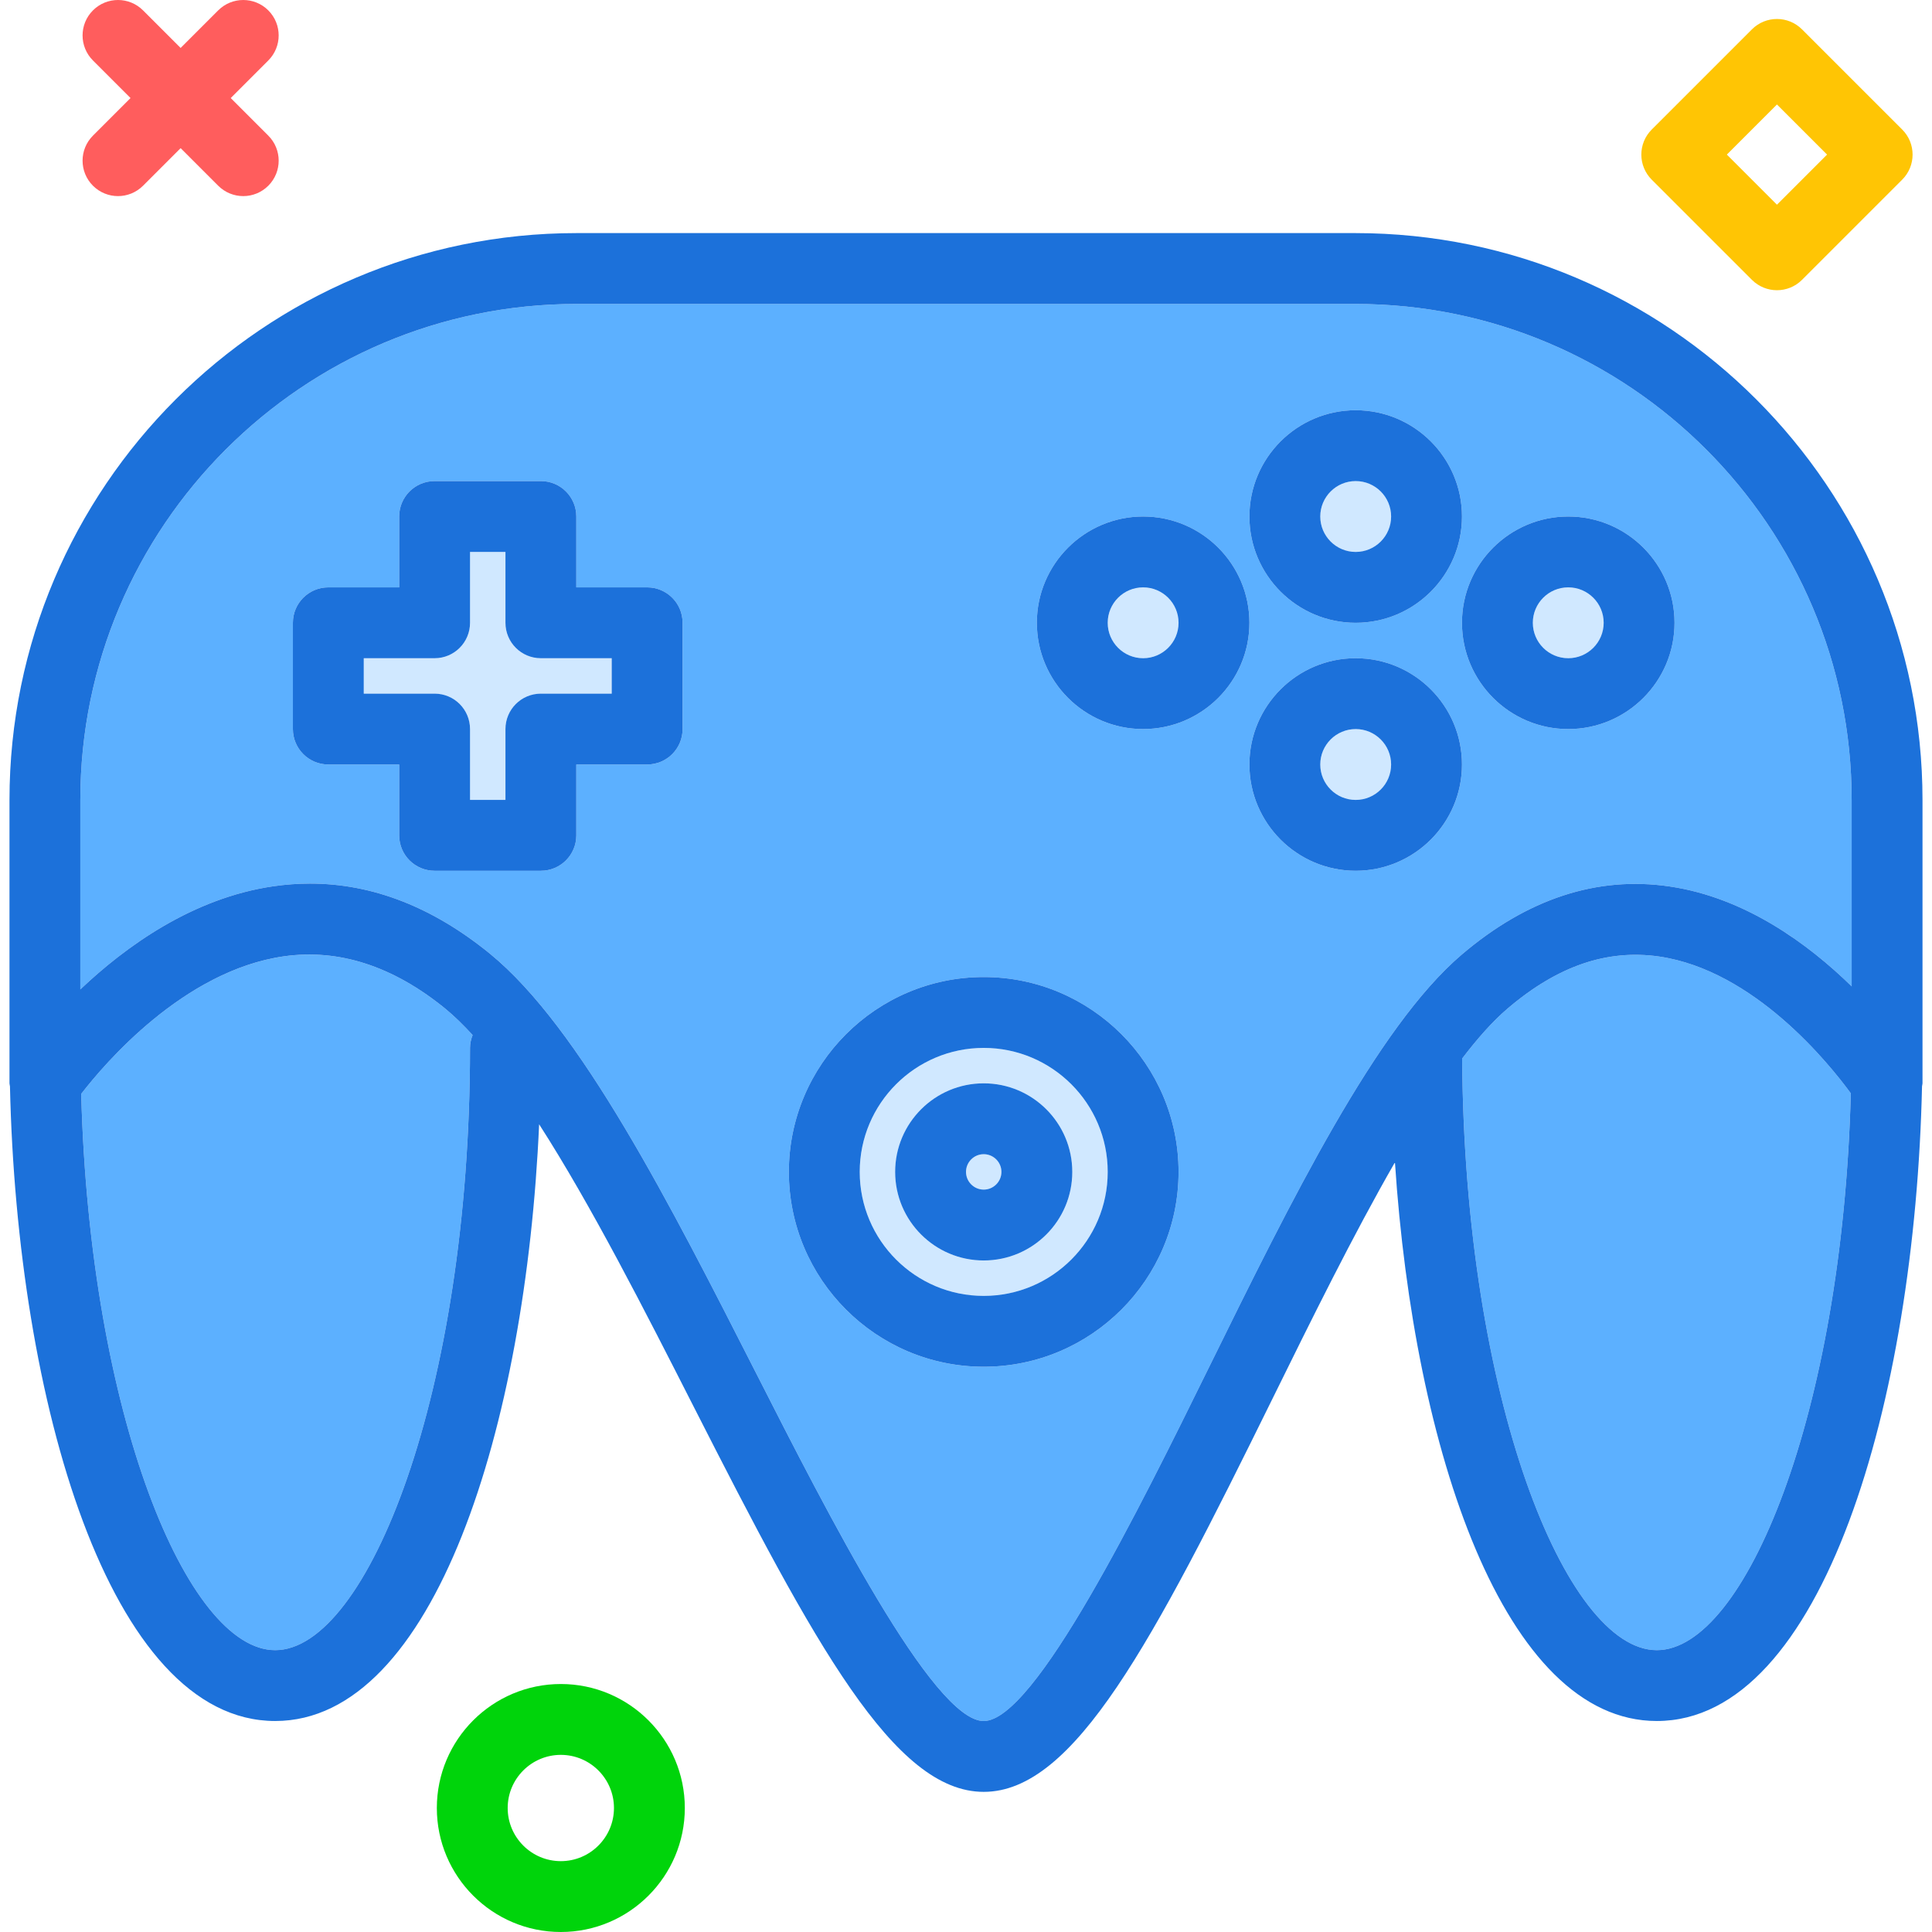 <?xml version="1.0" encoding="utf-8"?>
<!-- Uploaded to: SVG Repo, www.svgrepo.com, Generator: SVG Repo Mixer Tools -->
<svg xmlns="http://www.w3.org/2000/svg" xmlns:xlink="http://www.w3.org/1999/xlink" version="1.1" id="controlerplaystation"  viewBox="0 0 216 218.142" enable-background="new 0 0 216 218.142" xml:space="preserve" width="512" height="512">
<g>
	<circle fill="#D0E8FF" cx="152" cy="58.319" r="4"/>
	<circle fill="#D0E8FF" cx="110" cy="132.319" r="2"/>
	<circle fill="#D0E8FF" cx="176" cy="70.319" r="4"/>
	<path fill="#D0E8FF" d="M110,118.319c-7.719,0-14,6.281-14,14s6.281,14,14,14s14-6.281,14-14S117.719,118.319,110,118.319z    M110,142.319c-5.516,0-10-4.484-10-10s4.484-10,10-10s10,4.484,10,10S115.516,142.319,110,142.319z"/>
	<path fill="#D0E8FF" d="M56,70.319v-8h-4v8c0,2.211-1.789,4-4,4h-8v4h8c2.211,0,4,1.789,4,4v8h4v-8c0-2.211,1.789-4,4-4h8   v-4h-8C57.789,74.319,56,72.53,56,70.319z"/>
	<path fill="#5CB0FF" d="M49.195,113.882c-5.883-4.797-12.008-6.781-18.211-5.902   c-11.341,1.622-20.282,12.155-22.888,15.535C9.075,159.784,20.083,186.319,30,186.319c10.387,0,22-29.082,22-68   c0-0.515,0.116-1,0.293-1.451C51.246,115.727,50.211,114.711,49.195,113.882z"/>
	<circle fill="#D0E8FF" cx="128" cy="70.319" r="4"/>
	<circle fill="#D0E8FF" cx="152" cy="86.319" r="4"/>
	<path fill="#5CB0FF" d="M163.961,107.792c7.402-6.312,15.305-8.91,23.477-7.703   c8.539,1.254,15.652,6.477,20.562,11.281V90.335c0-30.887-25.133-56.016-56.023-56.016H64.023   C33.133,34.319,8,59.448,8,90.335v21.379c5.141-4.883,12.711-10.332,21.809-11.648   c1.383-0.199,2.762-0.301,4.129-0.301c7.047,0,13.863,2.656,20.316,7.922   c10.188,8.312,20.316,28.227,30.117,47.488c7.93,15.586,19.914,39.145,25.629,39.145   c5.769,0,17.578-23.984,25.395-39.852C144.711,135.55,154.34,115.991,163.961,107.792z M76,82.319   c0,2.211-1.789,4-4,4h-8v8c0,2.211-1.789,4-4,4H48c-2.211,0-4-1.789-4-4v-8h-8c-2.211,0-4-1.789-4-4v-12   c0-2.211,1.789-4,4-4h8v-8c0-2.211,1.789-4,4-4h12c2.211,0,4,1.789,4,4v8h8c2.211,0,4,1.789,4,4V82.319z M176,58.319   c6.617,0,12,5.383,12,12s-5.383,12-12,12s-12-5.383-12-12S169.383,58.319,176,58.319z M152,46.319   c6.617,0,12,5.383,12,12s-5.383,12-12,12s-12-5.383-12-12S145.383,46.319,152,46.319z M110,154.319   c-12.129,0-22-9.871-22-22s9.871-22,22-22s22,9.871,22,22S122.129,154.319,110,154.319z M128,82.319   c-6.617,0-12-5.383-12-12s5.383-12,12-12s12,5.383,12,12S134.617,82.319,128,82.319z M152,98.319   c-6.617,0-12-5.383-12-12s5.383-12,12-12s12,5.383,12,12S158.617,98.319,152,98.319z"/>
	<path fill="#5CB0FF" d="M186.246,107.999c-5.883-0.84-11.461,1.074-17.098,5.879   c-1.663,1.418-3.379,3.347-5.126,5.639c0.238,38.307,11.7,66.802,21.978,66.802   c9.923,0,20.938-26.567,21.905-62.87C205.457,120.099,196.994,109.561,186.246,107.999z"/>
	<path fill="#1C71DA" d="M128,58.319c-6.617,0-12,5.383-12,12s5.383,12,12,12s12-5.383,12-12S134.617,58.319,128,58.319z    M128,74.319c-2.207,0-4-1.793-4-4s1.793-4,4-4s4,1.793,4,4S130.207,74.319,128,74.319z"/>
	<path fill="#1C71DA" d="M152,74.319c-6.617,0-12,5.383-12,12s5.383,12,12,12s12-5.383,12-12S158.617,74.319,152,74.319z    M152,90.319c-2.207,0-4-1.793-4-4s1.793-4,4-4s4,1.793,4,4S154.207,90.319,152,90.319z"/>
	<path fill="#1C71DA" d="M152,70.319c6.617,0,12-5.383,12-12s-5.383-12-12-12s-12,5.383-12,12S145.383,70.319,152,70.319z    M152,54.319c2.207,0,4,1.793,4,4s-1.793,4-4,4s-4-1.793-4-4S149.793,54.319,152,54.319z"/>
	<path fill="#1C71DA" d="M176,82.319c6.617,0,12-5.383,12-12s-5.383-12-12-12s-12,5.383-12,12S169.383,82.319,176,82.319z    M176,66.319c2.207,0,4,1.793,4,4s-1.793,4-4,4s-4-1.793-4-4S173.793,66.319,176,66.319z"/>
	<path fill="#1C71DA" d="M151.977,26.319H64.023C28.723,26.319,0,55.038,0,90.335v31.984c0,0.116,0.044,0.22,0.054,0.334   C0.842,158.168,11.278,194.319,30,194.319c17.968,0,28.302-33.3,29.802-67.377c5.877,9.143,11.886,20.946,17.436,31.858   C90.965,185.784,99.894,202.319,110,202.319c10.227,0,19.039-16.84,32.57-44.32   c4.428-8.993,9.163-18.594,13.862-26.762c2.148,32.525,12.355,63.082,29.567,63.082   c18.723,0,29.159-36.155,29.946-71.672c0.009-0.112,0.054-0.214,0.054-0.328V90.335   C216,55.038,187.277,26.319,151.977,26.319z M52,118.319c0,38.918-11.613,68-22,68   c-9.917,0-20.925-26.535-21.904-62.805c2.607-3.38,11.547-13.913,22.888-15.535   c6.203-0.879,12.328,1.105,18.211,5.902c1.016,0.83,2.051,1.845,3.097,2.986C52.116,117.32,52,117.804,52,118.319z    M135.394,154.468c-7.816,15.867-19.625,39.852-25.395,39.852c-5.715,0-17.699-23.559-25.629-39.145   c-9.801-19.262-19.93-39.176-30.117-47.488c-6.453-5.266-13.27-7.922-20.316-7.922   c-1.367,0-2.746,0.102-4.129,0.301c-9.098,1.316-16.668,6.766-21.809,11.648V90.335   c0-30.887,25.133-56.016,56.023-56.016h87.953C182.867,34.319,208,59.448,208,90.335v21.035   c-4.91-4.805-12.023-10.027-20.562-11.281c-8.172-1.207-16.074,1.391-23.477,7.703   C154.34,115.991,144.711,135.55,135.394,154.468z M186,186.319c-10.278,0-21.739-28.496-21.978-66.802   c1.748-2.292,3.464-4.221,5.126-5.639c5.637-4.805,11.215-6.719,17.098-5.879   c10.748,1.562,19.211,12.1,21.659,15.451C206.938,159.753,195.923,186.319,186,186.319z"/>
	<path fill="#1C71DA" d="M110,110.319c-12.129,0-22,9.871-22,22s9.871,22,22,22s22-9.871,22-22S122.129,110.319,110,110.319   z M110,146.319c-7.719,0-14-6.281-14-14s6.281-14,14-14s14,6.281,14,14S117.719,146.319,110,146.319z"/>
	<path fill="#1C71DA" d="M110,122.319c-5.516,0-10,4.484-10,10s4.484,10,10,10s10-4.484,10-10S115.516,122.319,110,122.319z    M110,134.319c-1.102,0-2-0.898-2-2s0.898-2,2-2s2,0.898,2,2S111.102,134.319,110,134.319z"/>
	<path fill="#1C71DA" d="M72,66.319h-8v-8c0-2.211-1.789-4-4-4H48c-2.211,0-4,1.789-4,4v8h-8c-2.211,0-4,1.789-4,4v12   c0,2.211,1.789,4,4,4h8v8c0,2.211,1.789,4,4,4h12c2.211,0,4-1.789,4-4v-8h8c2.211,0,4-1.789,4-4v-12   C76,68.108,74.211,66.319,72,66.319z M68,78.319h-8c-2.211,0-4,1.789-4,4v8h-4v-8c0-2.211-1.789-4-4-4h-8v-4h8   c2.211,0,4-1.789,4-4v-8h4v8c0,2.211,1.789,4,4,4h8V78.319z"/>
</g>
<path fill="#FF5D5D" d="M12.252,22.142c-1.023,0-2.048-0.391-2.828-1.172c-1.562-1.562-1.562-4.095,0-5.656  L23.566,1.172c1.562-1.562,4.096-1.562,5.656,0c1.562,1.562,1.562,4.095,0,5.656L15.08,20.97  C14.299,21.751,13.275,22.142,12.252,22.142z"/>
<path fill="#FF5D5D" d="M26.395,22.142c-1.023,0-2.047-0.391-2.828-1.172L9.424,6.828  c-1.562-1.562-1.562-4.095,0-5.656c1.56-1.562,4.094-1.562,5.656,0l14.143,14.142  c1.562,1.562,1.562,4.095,0,5.656C28.442,21.751,27.418,22.142,26.395,22.142z"/>
<path fill="#00D40B" d="M62.252,218.142c-7.72,0-14-6.28-14-14s6.28-14,14-14s14,6.28,14,14  S69.972,218.142,62.252,218.142z M62.252,198.142c-3.309,0-6,2.691-6,6s2.691,6,6,6s6-2.691,6-6  S65.561,198.142,62.252,198.142z"/>
<path fill="#FFC504" d="M199.566,32.769c-1.023,0-2.047-0.391-2.828-1.172l-11.315-11.313  c-0.75-0.75-1.172-1.768-1.172-2.828s0.422-2.078,1.172-2.828l11.315-11.313c1.562-1.562,4.094-1.562,5.656,0  L213.708,14.627c1.562,1.562,1.562,4.095,0,5.656l-11.313,11.313C201.614,32.378,200.59,32.769,199.566,32.769z   M193.909,17.455l5.657,5.657l5.656-5.657l-5.656-5.657L193.909,17.455z"/>
</svg>